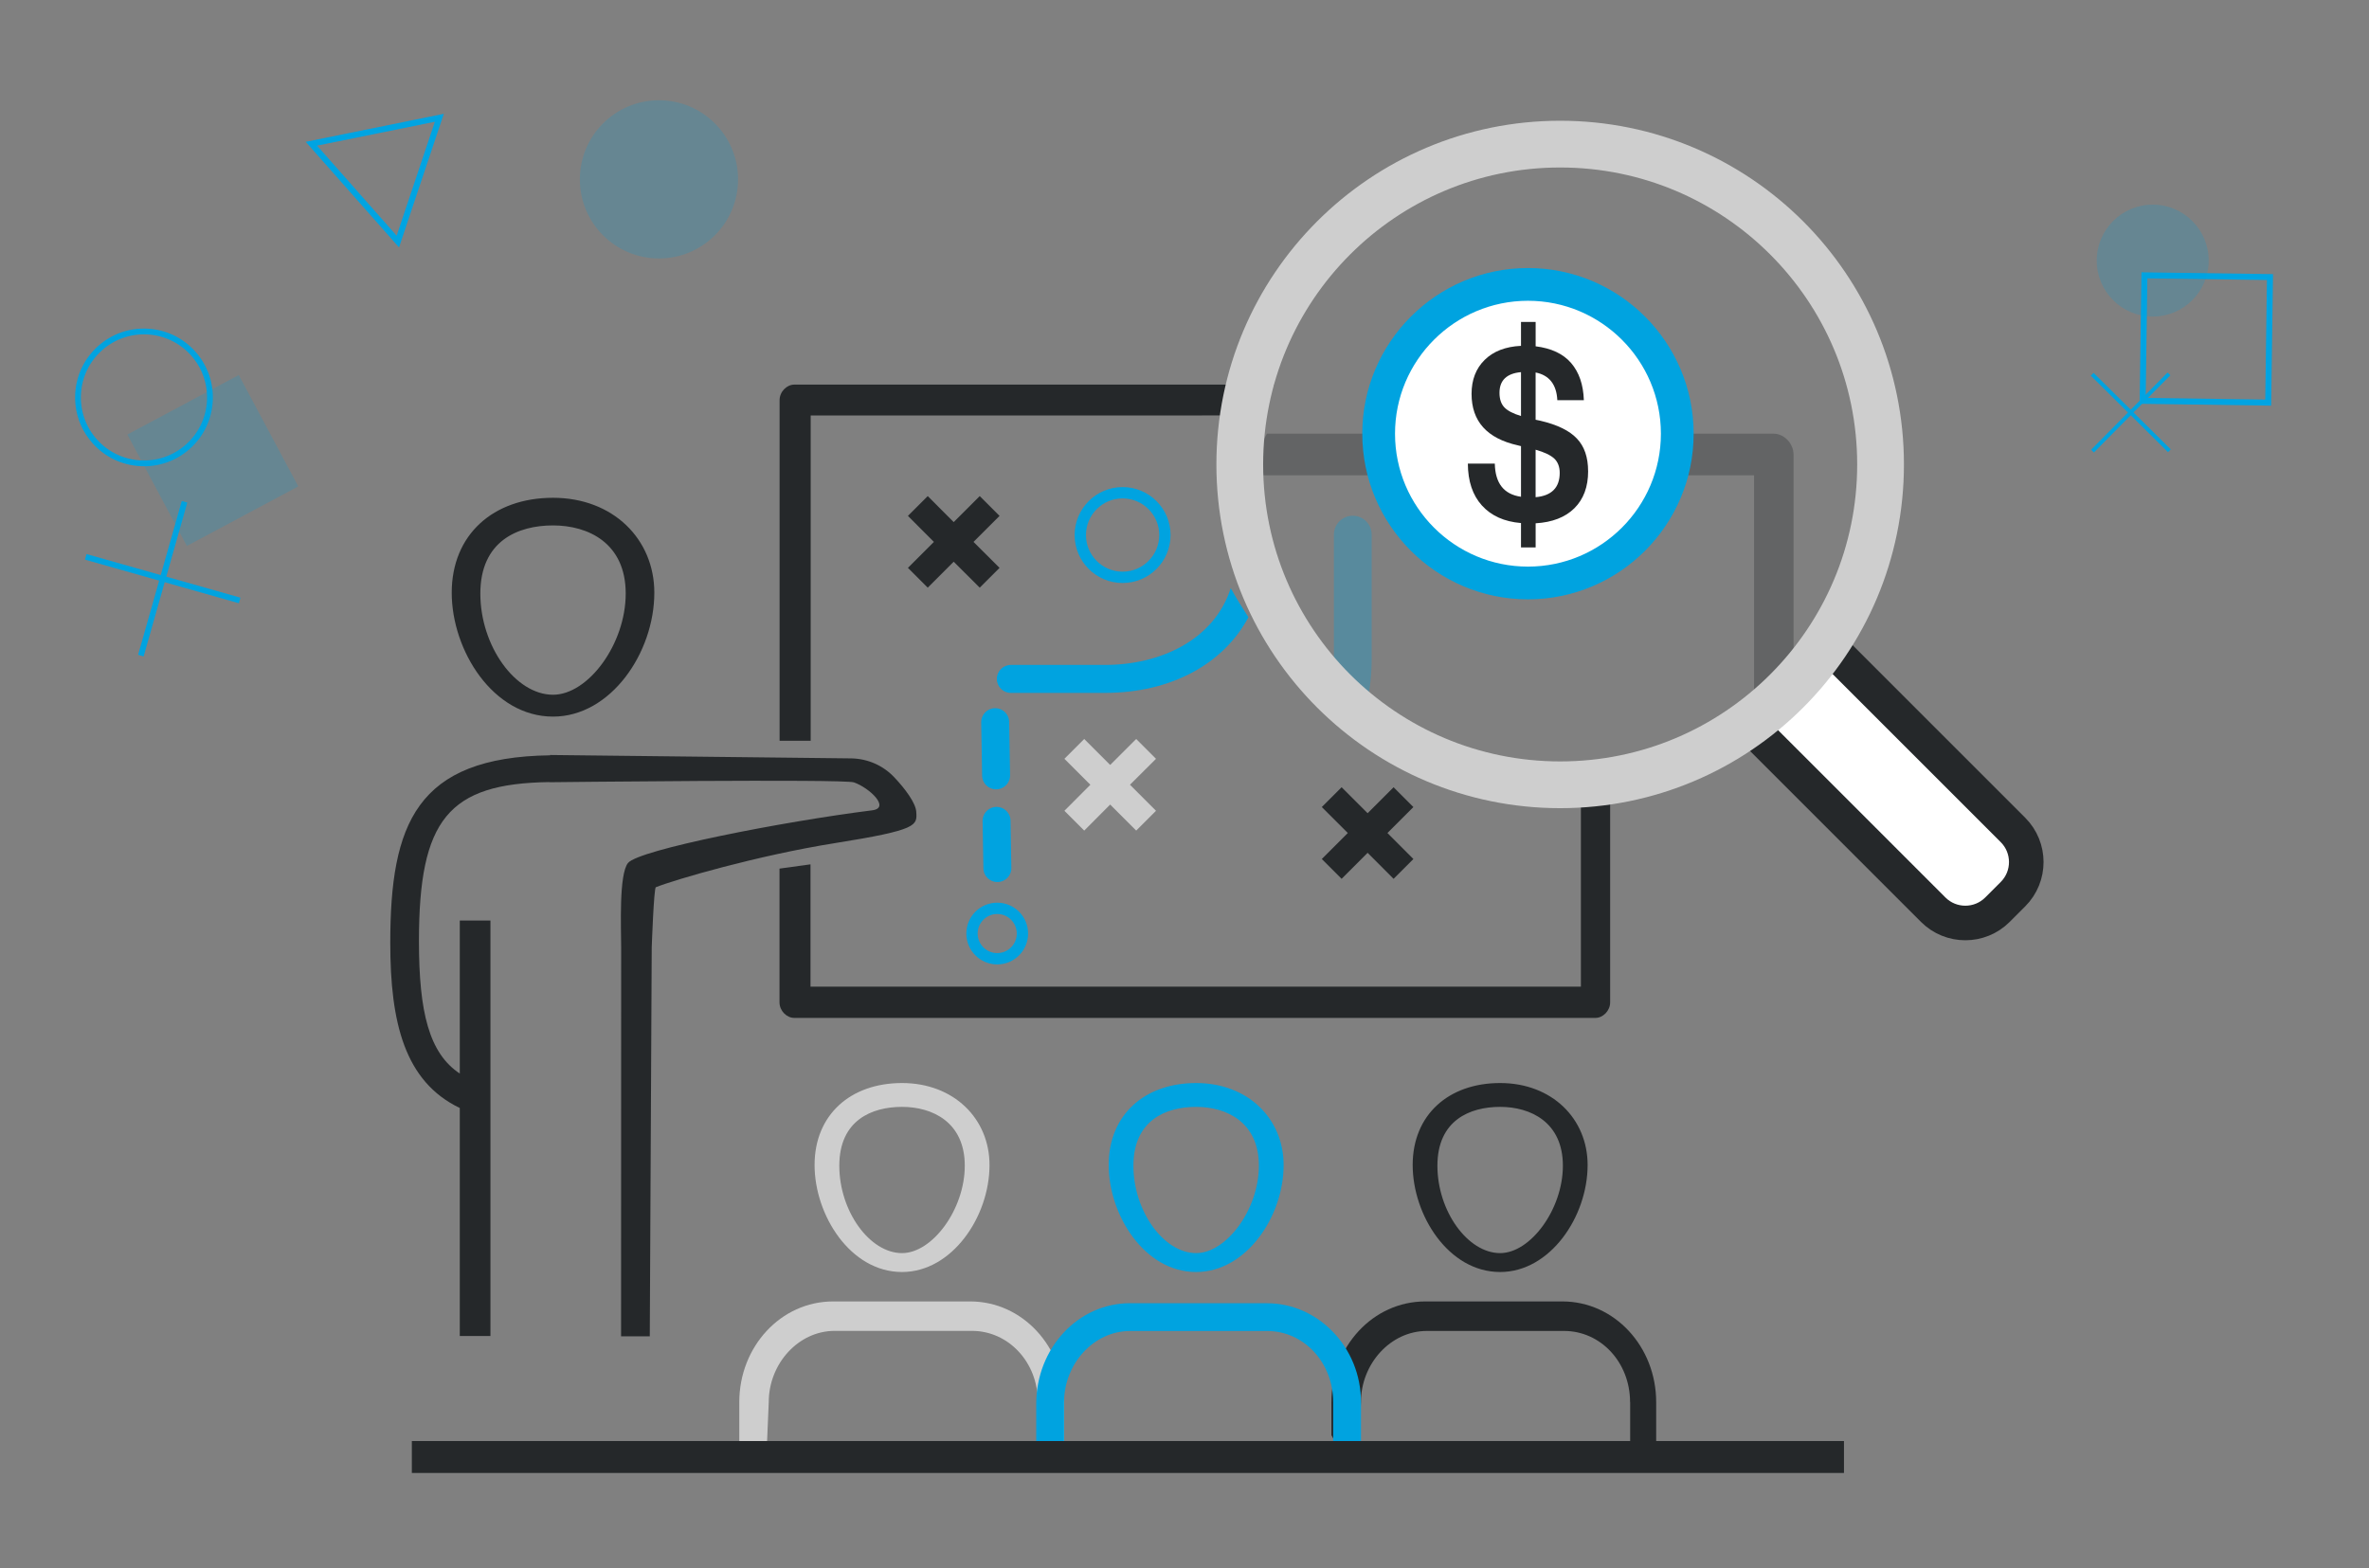 <?xml version="1.0" encoding="UTF-8"?><svg id="a" xmlns="http://www.w3.org/2000/svg" viewBox="0 0 793 525"><rect x="0" y="0" width="793" height="525" fill="#808080" stroke="none"/><defs><style>.b{stroke:#cecece;stroke-width:15.65px;}.b,.c,.d,.e{fill:none;}.b,.f,.e{stroke-miterlimit:10;}.g,.h{fill:#25282a;}.i,.f{fill:#fff;}.j{fill:#cecece;}.c{stroke-width:3.79px;}.c,.d{stroke:#00a3e0;stroke-linejoin:round;}.k,.l,.m{fill:#00a3e0;}.l{opacity:.2;}.m,.h{opacity:.31;}.d{stroke-linecap:round;stroke-width:9.36px;}.f{stroke:#25282a;stroke-width:11.57px;}.e{stroke:#00a4e2;stroke-width:2px;}</style></defs><circle class="l" cx="220.58" cy="60.05" r="26.48"/><rect class="k" x="27.69" y="192.77" width="53.54" height="1.93" transform="translate(-146.78 193.26) rotate(-74.16)"/><rect class="k" x="53.5" y="166.96" width="1.93" height="53.54" transform="translate(-146.78 193.32) rotate(-74.18)"/><rect class="l" x="50.1" y="133.03" width="42.28" height="42.28" transform="translate(173.66 18.69) rotate(61.89)"/><path class="k" d="M28.85,145.61c-2.67-4.1-3.96-8.92-3.67-13.89.36-6.15,3.09-11.79,7.69-15.88,4.6-4.09,10.52-6.15,16.66-5.79,6.15.36,11.79,3.09,15.88,7.69,4.09,4.59,6.15,10.52,5.8,16.66-.36,6.15-3.09,11.79-7.69,15.88-4.6,4.09-10.52,6.15-16.66,5.79-6.15-.36-11.79-3.09-15.88-7.69-.78-.88-1.49-1.81-2.12-2.77ZM65.91,121.55c-.58-.89-1.23-1.74-1.94-2.54-7.74-8.7-21.12-9.48-29.82-1.73-4.21,3.75-6.71,8.92-7.04,14.55-.33,5.63,1.56,11.05,5.31,15.27,7.74,8.7,21.12,9.48,29.82,1.73,4.21-3.75,6.71-8.92,7.04-14.55.26-4.55-.92-8.97-3.36-12.73Z"/><rect class="k" x="712.6" y="119.92" width="1.31" height="36.38" transform="translate(113.03 547.42) rotate(-45.25)"/><rect class="k" x="695.06" y="137.46" width="36.38" height="1.31" transform="translate(113.16 547.62) rotate(-45.27)"/><rect class="e" x="717.53" y="92.42" width="42.03" height="42.03" transform="translate(1475.43 237.22) rotate(-179.2)"/><polygon class="e" points="104.24 48.12 133.17 80.87 147.06 39.44 104.24 48.12"/><circle class="l" cx="720.6" cy="87.25" r="18.74"/><path class="g" d="M299.38,260.27c-3.73-3.98-8.9-6.25-14.34-6.36l-100.92-1.14v.11c-44.79.6-53.48,23-53.48,62.79,0,26.68,4.79,46.41,23.27,55.29v76.34h10.26v-139.1h-10.26v51.23c-10.26-6.82-13.67-20.49-13.67-44.38,0-40.73,9.88-52.72,43.6-53.21v.05s98.51-1.14,102,.05c5.14,1.79,12.39,8.58,6.09,9.36-29.93,3.76-78.08,13.18-81.7,17.62-3.11,3.79-2.3,21.76-2.3,28.28s-.03,130.2-.03,130.2h9.61l.65-130.2s.7-19.89,1.38-20.16c6.39-2.54,33.91-10.61,60.05-14.78,27.87-4.44,27.39-5.9,27.12-10.47-.19-2.98-3.73-7.71-7.31-11.5l-.03-.03Z"/><path class="j" d="M356.18,482.81v-13.37c0-18.59-13.94-33.72-31.39-33.72h-45.93c-17.43,0-31.39,15.1-31.39,33.72v13.37l.16,2.35c1.43-.11,2.87-.08,4.25.22.7.16,1.41.27,2.11.38.11,0,.22,0,.38.03.84,0,1.68.11,2.52.16.38-1.11.84-2.19,1.49-3.17h-1.62l.57-13.37c0-12.8,9.88-23.84,22.08-23.84h45.93c12.21,0,22.08,10.47,22.08,23.84v13.37h-1.41c.51.62.92,1.33,1.33,2.03,3.33-.03,6.68-.08,10.01-.16.19-.62.38-1.24.62-1.87h-1.81l.03.03Z"/><path class="g" d="M545.68,469.44v13.37h-2.57c.38,1.11.6,2.3.7,3.49,3.6.05,7.2.16,10.8.3l-.22-3.79v-13.37c0-18.59-13.94-33.72-31.39-33.72h-45.93c-17.43,0-31.39,15.1-31.39,33.72v11.07c.97,1.54,1.57,3.33,1.84,5.22,2.65.24,5.3.54,7.93.87.16-1.3.49-2.57.97-3.79h-1.43l.57-13.37c0-12.8,9.88-23.84,22.08-23.84h45.93c12.21,0,22.08,10.47,22.08,23.84h.03Z"/><path class="k" d="M424.19,436.31h-45.93c-17.43,0-31.39,15.1-31.39,33.72v12.8h9.31v-13.37c0-12.8,9.88-23.84,22.08-23.84h45.93c12.21,0,22.08,10.47,22.08,23.84v13.37h9.31v-13.37c0-18.59-14.53-33.13-31.39-33.13h0v-.03Z"/><path class="g" d="M185.12,239.92c19.32,0,33.91-21.38,33.91-41.49,0-17.94-13.83-31.77-33.91-31.77s-33.91,12.42-33.91,31.77,13.83,41.49,33.91,41.49ZM185.12,175.91c11.75,0,24.33,5.87,24.33,22.81s-12.56,33.88-24.33,33.88c-12.56,0-24.33-16.26-24.33-33.88s12.56-22.81,24.33-22.81Z"/><path class="j" d="M301.95,425.87c16.7,0,29.28-18.48,29.28-35.83,0-15.48-11.93-27.44-29.28-27.44s-29.28,10.72-29.28,27.44,11.93,35.83,29.28,35.83ZM301.95,370.58c10.15,0,21,5.09,21,19.7s-10.85,29.26-21,29.26c-10.85,0-21-14.05-21-29.26s10.85-19.7,21-19.7Z"/><path class="k" d="M400.4,425.87c16.7,0,29.28-18.48,29.28-35.83,0-15.48-11.93-27.44-29.28-27.44s-29.28,10.72-29.28,27.44,11.93,35.83,29.28,35.83ZM400.4,370.58c10.15,0,21,5.09,21,19.7s-10.85,29.26-21,29.26c-10.85,0-21-14.05-21-29.26s10.85-19.7,21-19.7Z"/><path class="g" d="M502.16,425.87c16.7,0,29.28-18.48,29.28-35.83,0-15.48-11.93-27.44-29.28-27.44s-29.28,10.72-29.28,27.44,11.93,35.83,29.28,35.83h0ZM502.16,370.58c10.15,0,21,5.09,21,19.7s-10.85,29.26-21,29.26c-10.85,0-21-14.05-21-29.26s10.85-19.7,21-19.7Z"/><polygon class="g" points="334.59 172.72 327.96 166.09 319.24 174.8 310.55 166.09 303.92 172.72 312.61 181.43 303.92 190.12 310.55 196.75 319.24 188.06 327.96 196.75 334.59 190.12 325.87 181.43 334.59 172.72"/><polygon class="g" points="473.12 270.2 466.49 263.57 457.8 272.26 449.09 263.57 442.46 270.2 451.17 278.89 442.46 287.6 449.09 294.23 457.8 285.52 466.49 294.23 473.12 287.6 464.43 278.89 473.12 270.2"/><path class="m" d="M453.34,247.66c3.76-8.02,5.81-17.07,5.81-26.91v-41.76c0-3.49-2.83-6.32-6.32-6.32s-6.32,2.83-6.32,6.32v41.76c0,4.61-.52,8.88-1.47,12.84,2.5,4.84,5.36,9.48,8.3,14.07Z"/><path class="k" d="M411.99,196.92c-5.73,17.65-23.99,25.7-42.13,25.7h-31.5c-2.59,0-4.68,2.1-4.68,4.68s2.1,4.68,4.68,4.68h31.5c22.24,0,39.72-9.75,48.04-25.32-2.06-3.2-4.08-6.41-5.91-9.74Z"/><line class="d" x1="333.13" y1="241.78" x2="333.43" y2="259.59"/><line class="d" x1="333.59" y1="274.83" x2="333.86" y2="290.63"/><rect class="g" x="137.86" y="482.46" width="479.39" height="10.69"/><path class="h" d="M587.17,244.59c.93-.7,1.85-1.41,2.75-2.15,4.09-3.36,8.02-7.32,10.46-12.05v-78.14c0-3.91-3.3-7.05-6.61-7.05h-169.67c-1.57,2.65-6.5,11.93-7.42,13.94l170.48-.02v85.47Z"/><path class="g" d="M423.35,134.39c.98-1.9,2.02-3.77,3.1-5.62h-160.6c-2.45,0-4.89,2.33-4.89,5.22v114.02h10.41v-108.9l149.73-.02c.71-1.6,1.48-3.17,2.26-4.7Z"/><path class="g" d="M529.19,262.21v68.12h-257.88v-40.95l-10.38,1.43v44.76c0,2.9,2.45,5.22,4.89,5.22h268.27c2.45,0,4.89-2.33,4.89-5.22v-76.27c-3.21,1.1-6.47,2.08-9.79,2.89Z"/><circle class="c" cx="333.81" cy="312.55" r="8.44"/><circle class="i" cx="511.47" cy="145.2" r="49.98"/><path class="k" d="M511.47,200.66c-30.58,0-55.46-24.88-55.46-55.46s24.88-55.46,55.46-55.46,55.46,24.88,55.46,55.46-24.88,55.46-55.46,55.46ZM511.47,100.7c-24.54,0-44.5,19.96-44.5,44.5s19.96,44.5,44.5,44.5,44.5-19.96,44.5-44.5-19.96-44.5-44.5-44.5Z"/><path class="g" d="M531.61,157.77c0,5.22-1.53,9.35-4.6,12.39-3.07,3.03-7.38,4.71-12.97,5.04v8.07h-4.9v-8.15c-5.63-.47-9.97-2.45-13.08-5.88-3.11-3.43-4.68-8.11-4.71-14.03h9.02c.15,6.61,3.03,10.3,8.77,11.11v-16.95l-1.02-.26c-10.34-2.3-15.53-8.04-15.53-17.25,0-4.68,1.46-8.48,4.38-11.36s6.98-4.46,12.17-4.71v-8h4.9v8.15c5.26.66,9.21,2.52,11.87,5.59,2.67,3.11,4.09,7.23,4.27,12.46h-8.88c-.26-5.26-2.7-8.37-7.27-9.28v15.82l1.57.33c5.66,1.32,9.76,3.32,12.24,5.96,2.52,2.63,3.76,6.28,3.76,10.92v.04ZM501.94,131.54c0,2.08.55,3.69,1.61,4.82,1.06,1.13,2.92,2.12,5.59,2.92v-14.69c-4.79.44-7.2,2.74-7.2,6.94ZM514.03,150.57v15.89c5.37-.47,8.07-3.22,8.07-8.15,0-2.01-.62-3.62-1.79-4.75-1.21-1.13-3.29-2.16-6.28-3Z"/><polygon class="j" points="386.96 254.05 380.33 247.41 371.62 256.1 362.93 247.41 356.3 254.05 364.99 262.73 356.3 271.45 362.93 278.08 371.62 269.36 380.33 278.08 386.96 271.45 378.25 262.73 386.96 254.05"/><path class="f" d="M623.37,213.91h24.3c3.29,0,5.96,2.67,5.96,5.96v81.99c0,8.39-6.81,15.21-15.21,15.21h-7.34c-8.39,0-15.21-6.81-15.21-15.21v-80.46c0-4.13,3.35-7.49,7.49-7.49Z" transform="translate(-1.81 526.6) rotate(-45)"/><circle class="b" cx="522.25" cy="155.5" r="107.25"/><circle class="c" cx="375.78" cy="179.13" r="14.16"/></svg>